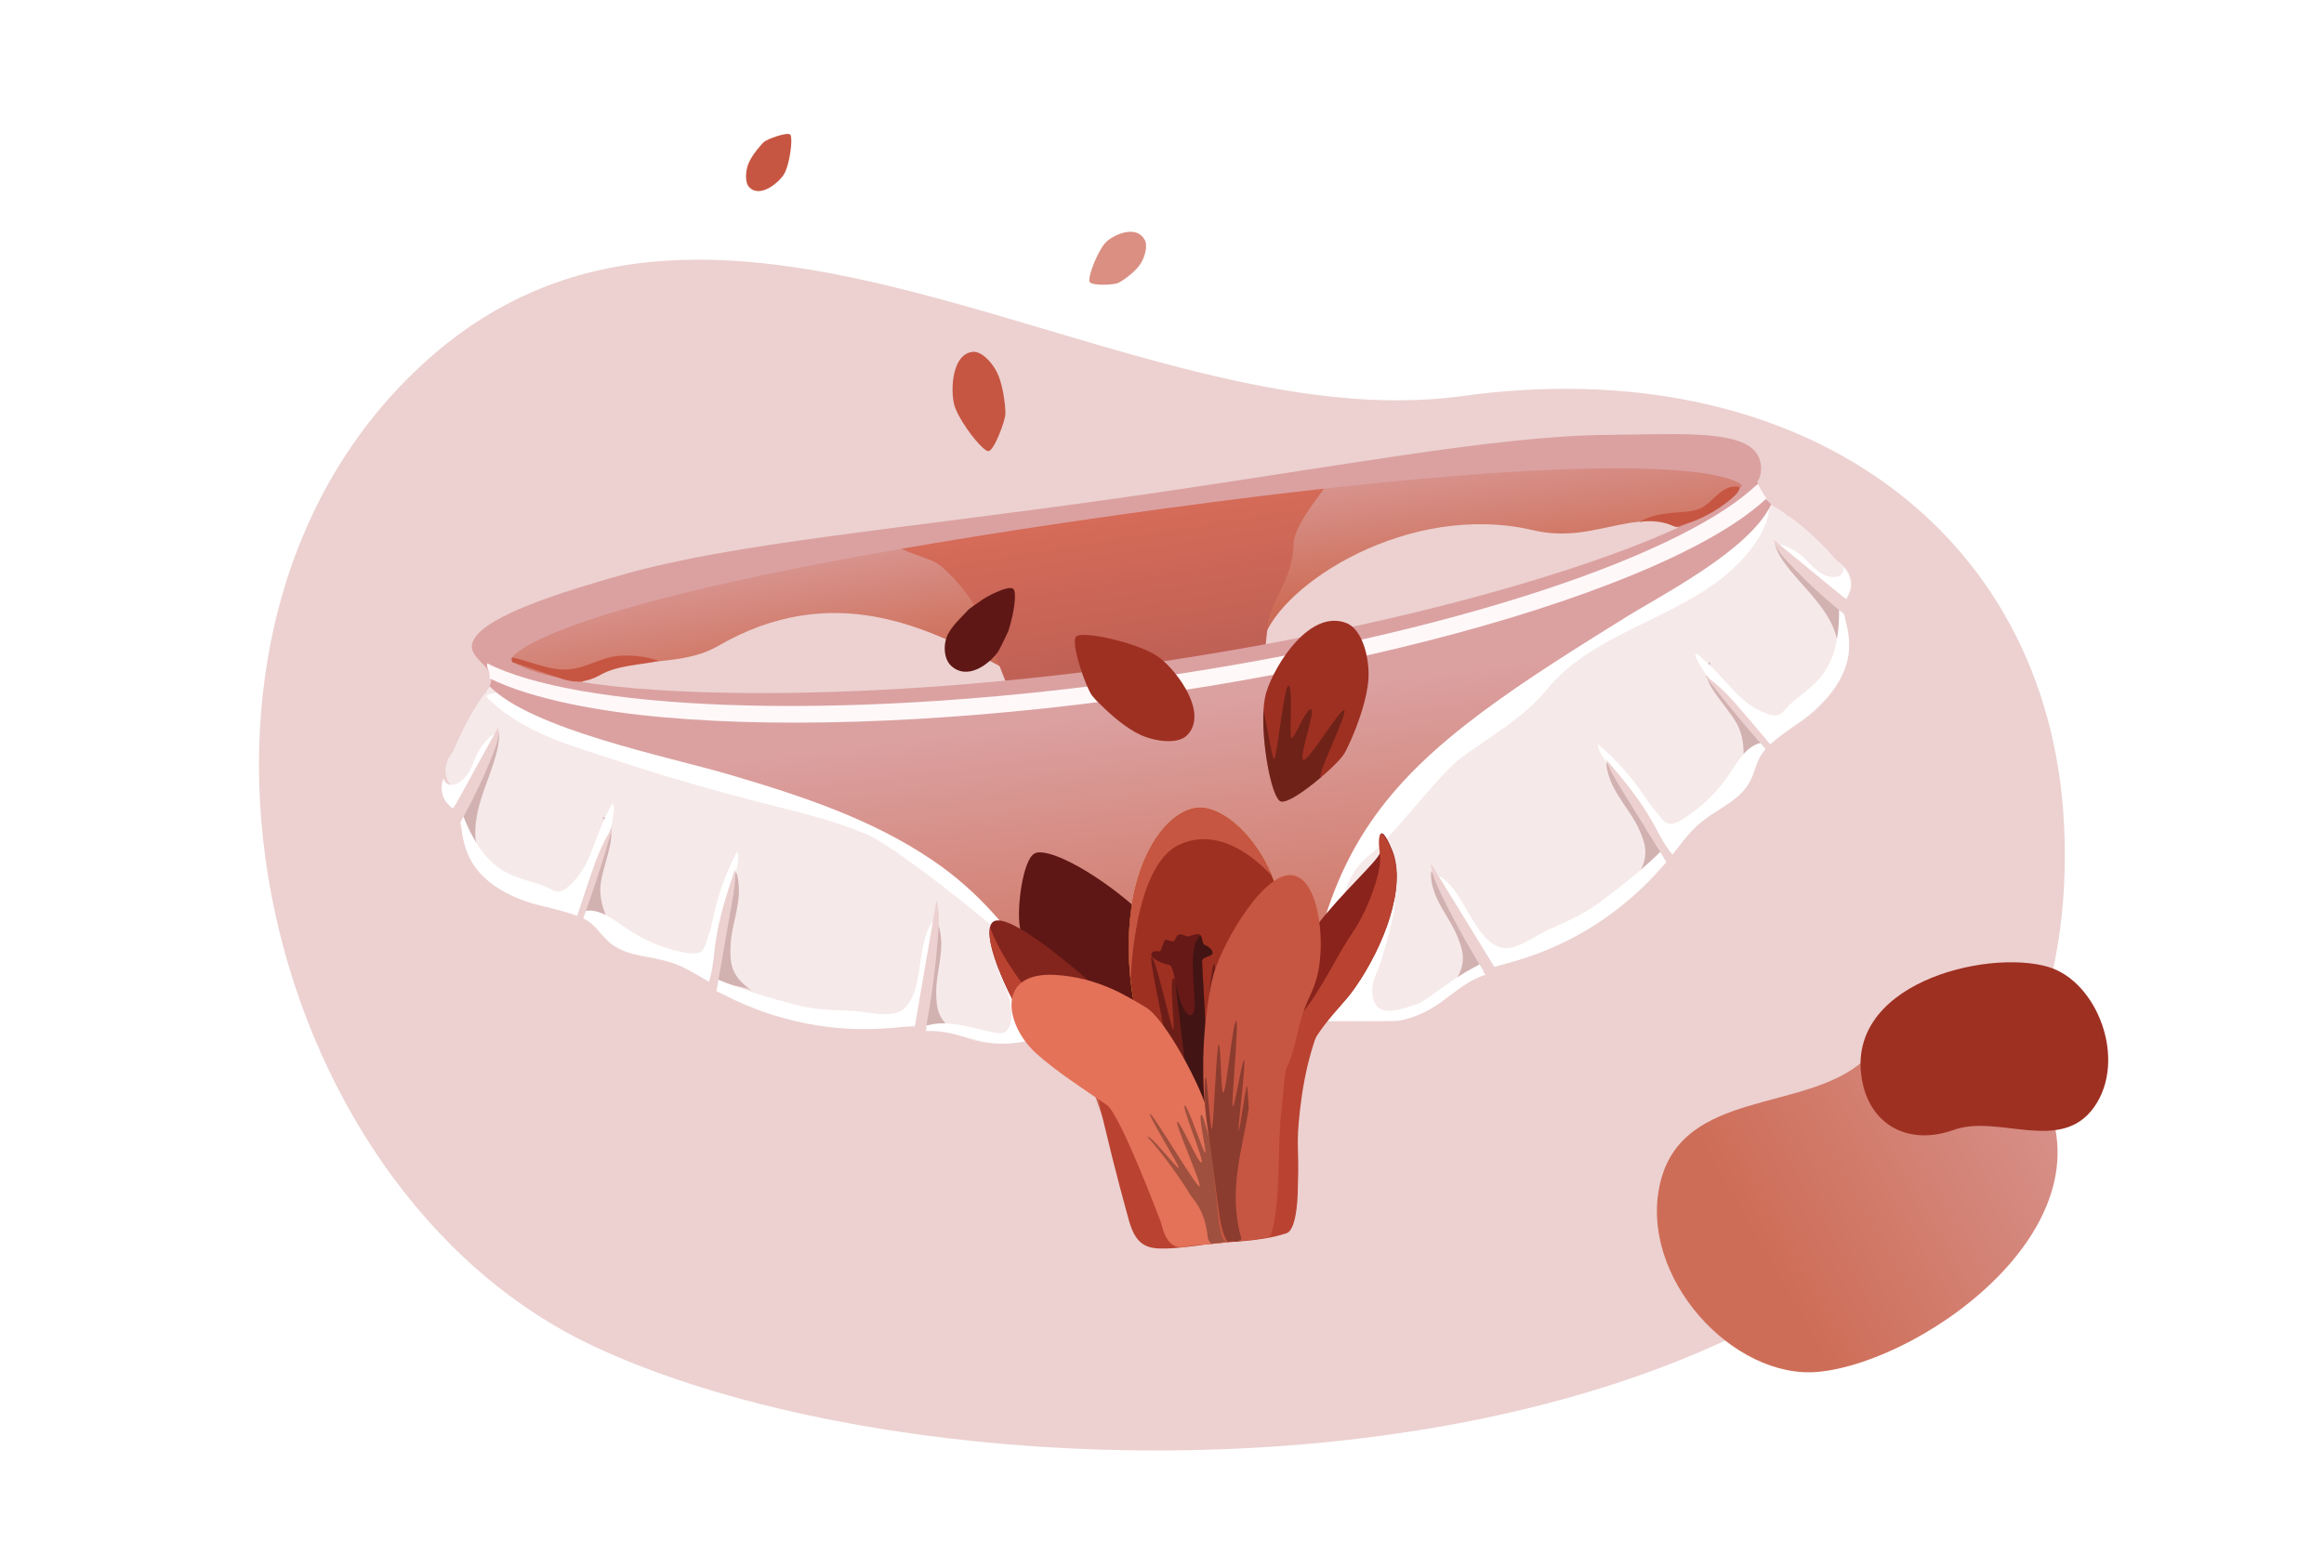 <?xml version="1.0" encoding="utf-8"?>
<!-- Generator: Adobe Illustrator 27.5.0, SVG Export Plug-In . SVG Version: 6.00 Build 0)  -->
<svg version="1.1" id="Layer_1" xmlns="http://www.w3.org/2000/svg" xmlns:xlink="http://www.w3.org/1999/xlink" x="0px" y="0px"
	 viewBox="0 0 1962 1323.9" style="enable-background:new 0 0 1962 1323.9;" xml:space="preserve">
<style type="text/css">
	.st0{fill:#FFFFFF;}
	.st1{fill:#ECD1D0;}
	.st2{opacity:0.53;fill:#FFFFFF;}
	.st3{fill:#D2B1B1;}
	.st4{fill:url(#SVGID_1_);}
	.st5{fill:url(#SVGID_00000053530748324360927120000014586150088199794845_);}
	.st6{fill:url(#SVGID_00000032621048214186981200000005096595317353544893_);}
	.st7{fill:url(#SVGID_00000003811540087934771930000001171926633622869120_);}
	.st8{fill:#BA4231;}
	.st9{fill:#FFF8F9;}
	.st10{fill:#5E1715;}
	.st11{opacity:0.1;}
	.st12{fill:#FFC829;}
	.st13{fill:#9E3022;}
	.st14{fill:#C65642;}
	.st15{fill:#6C1D18;}
	.st16{fill:#89231B;}
	.st17{fill:#661917;}
	.st18{fill:#421413;}
	.st19{opacity:0.3;}
	.st20{opacity:0.66;fill:#C65642;}
	.st21{fill:url(#SVGID_00000048488664157506800570000008640464216999385750_);}
	.st22{fill:#83251D;}
	.st23{fill:#E37259;}
</style>
<g>
	<g>
		<g>
			<rect class="st0" width="1962" height="1323.9"/>
		</g>
	</g>
	<path class="st1" d="M1742.5,695.4c-12.9-248.8-223.9-400-508-361s-625.8-254.7-875.4-29S214.6,1002.2,501,1136.6
		C861.2,1305.7,1772.2,1268.3,1742.5,695.4z"/>
	<path class="st2" d="M1051,768.4c7.3-74.6,41.4-144.8,91.2-201.3c186-47.4,326.9-106.8,349.2-143.2c5.2,2.8,10.2,6,15.1,9.3
		c0.7,0.6,1.3,1.2,2,1.8c0.6,0.5,1.4,0.8,2.1,1c15,10.8,28.2,23.8,40.4,37.7c7.7,4.4,13.1,13.1,11.9,22.1
		c-0.8,5.7-4.6,10.1-5.8,15.7c-1.1,5.5,0.6,11.4,1.8,16.7c2.6,11.2,3.2,22-0.1,33.1c-3.1,10.3-9,19.9-16,28
		c-7.2,8.3-15.4,15.5-24.5,21.7c-9,6.2-18.6,12-26.3,19.9c-3.3,3.4-6.1,7.4-8,11.8c-2.5,6-4,12.2-7.1,17.9
		c-5.4,9.8-14.8,16.3-24.1,22.2c-9.7,6.1-18.8,12.1-26.4,20.8c-8.1,9.1-14.9,19.2-22.9,28.4c-16.2,18.6-34.7,34.6-55.4,48
		c-20.5,13.3-42.8,23.4-66.2,30.4c-12.3,3.7-24.8,6.4-36.6,11.7c-11.5,5.1-20.5,13.4-30.6,20.8c-10,7.3-21,12.3-33.2,14.7
		c-11.4,2.2-23.1,2.2-34.7,1.7c-4.7-0.2-9.5-0.5-14.3-0.8c-22.4,7.1-45.1,13.4-67.9,19C1047.3,839.6,1046.9,809.8,1051,768.4z"/>
	<g>
		<path class="st3" d="M1356.3,641.2c-0.6,5.8,1,11.5,3,17c5.3,14.5,17.5,27,24,41.1c6.4,14.1,10.1,24.8-3.3,43.9
			c4-7.1,23.1-14.9,26-22.6c1.3-3.2-4.8-4.4-5-7.9c-0.3-4-2.3-7.6-4.4-11.1c-12.4-20.7-25.7-40.8-39.9-60.3"/>
	</g>
	<g>
		<path class="st0" d="M1213.1,738.9c22.8,10,29.7,53.5,53.5,61c12.6,3.9,28.6-9.6,40.6-14.9c14.6-6.4,29.3-12.8,42.1-22.2
			c17.9-13.2,38.3-29.3,54.3-45.4l6.4,6.7c-0.4,0.4-7.3,8.1-7.7,8.5c-16.2,18.6-34.7,34.6-55.4,48c-20.5,13.3-42.8,23.4-66.2,30.4
			c-6.7,2-13.5,3.7-20.1,5.7c-2.5-1.9-4.4-4.4-6.2-7c-9.5-12.9-18.9-25.7-28.4-38.6C1219.3,761.9,1217.3,747.8,1213.1,738.9z"/>
	</g>
	<g>
		<path class="st0" d="M1526,474c6.2,6.8,13.9,13.8,23.1,13.2c1.4-0.1,2.9-0.4,4.1-1.1c2.5-1.5,3.3-4.2,3.3-7.1
			c4.1,4.6,6.5,10.7,5.7,16.9c-0.5,3.5-2.1,6.5-3.6,9.6c-15.2-8.6-30-18.1-44.1-28.4c-3.1-2.3-6.3-4.7-8.5-7.9s-6.1-6-4.6-9.6
			C1510.3,461,1519.8,467.1,1526,474z"/>
	</g>
	<g>
		<path class="st3" d="M1498.5,458.8c0.9,5.3,3.7,10.1,6.7,14.6c8.2,11.8,18.6,21.9,27.7,33.1c9.1,11.2,17.1,23.9,18.9,38.2
			c1.9-7.4,3.2-14.8,4.1-22.4c0.4-3.2,0.6-6.5-0.4-9.6c-1.2-3.5-3.9-6.3-6.6-8.9c-16-15.7-32.7-30.7-50.1-44.9"/>
	</g>
	<g>
		<path class="st3" d="M1443.9,559c-0.7,5.3-4.4,8.4-2.7,13.5c4.4,13.7,21.4,29,26.9,42.3s4.3,27.7,1.9,41.9
			c3.9-6.5,7.4-13.3,10.4-20.2c1.3-3,10.7-9.9,10.6-13.1c-0.1-3.7-6.3-9.3-8.1-12.6c-10.7-19.7-30.6-30.2-43.1-48.9"/>
	</g>
	<g>
		<path class="st0" d="M1434.9,553.9c24.6,20.8,32.7,40.4,57.4,48.9c2.6,0.9,5.4,1.7,8.1,1.1c3-0.7,5.3-3.1,7.4-5.5
			c16.9-19.2,45.9-23.1,44.8-85.6l4.4,5.9c0.4,2.9,1.2,5.9,1.9,8.6c2.6,11.2,3.2,22-0.1,33.1c-3.1,10.3-9,19.9-16,28
			c-7.2,8.3-15.4,15.5-24.5,21.7c-7.4,5.1-17.2,12.5-24.1,18.5c-7.4-4-12.1-12.6-18-18.7c-13.5-13.9-29-28.8-39.1-45.2
			C1432.2,556.9,1427.9,548,1434.9,553.9z"/>
	</g>
	<g>
		<path class="st0" d="M1349.1,628.3c14.3,12.3,26.6,25.7,37.3,41.2c3.6,5.3,7.7,11.6,12,16.3c4.3,4.7,6.9,10.6,13.2,9.7
			c3.6-0.5,6.8-2.3,9.8-4.3c15.2-9.6,28.3-22.3,38.3-37.2c7.2-10.8,14.3-23.8,26.9-26.8l4.9,4.2c-3,3.2-5.6,7-7.3,11
			c-2.5,6-4,12.2-7.1,17.9c-5.4,9.8-14.8,16.3-24.1,22.2c-9.7,6.1-18.8,12.1-26.4,20.8c-5.9,6.6-11.1,13.8-16.6,20.7
			c-0.4-0.5-0.7-0.9-1-1.4c-17.8-24.3-32.2-51.1-50-75.4C1354.4,641,1348.8,634.2,1349.1,628.3z"/>
	</g>
	<g>
		<path class="st1" d="M1422,730c-12.5-6.7-19.4-22.5-27-36.1c-10.9-19.3-25-36.1-39-52.7c2.8,8.8,7.7,16.8,12.5,24.6
			c15.4,25,30.8,50,46.3,74.9"/>
	</g>
	<g>
		<path class="st1" d="M1572.6,517.6c-25-20.6-50.1-41.1-75.1-61.7c1.6,7.3,6.8,13.2,11.9,18.7c18.1,19.4,38,37.2,59.3,53"/>
	</g>
	<g>
		<path class="st1" d="M1500.5,636.7c-2.8-4.5-6.2-8.5-9.5-12.4c-5-5.9-10-11.9-15.1-17.8c-11.4-13.5-23.1-27.2-36.9-36.4
			c19.3,25,39.4,49,60.3,72"/>
	</g>
	<g>
		<path class="st3" d="M1208.3,735.7c-0.7,5.4,0.5,10.8,2.1,16c4.3,13.8,14.8,25.9,20.1,39.3c5.3,13.4,8.2,23.5-4.4,41
			c3.8-6.5,21.2-13.1,24.1-20.1c1.2-3-4.1-4.3-4.2-7.6c-0.1-3.8-1.8-7.2-3.6-10.5c-10.4-19.8-21.7-39.1-33.8-57.9"/>
	</g>
	<g>
		<path class="st0" d="M1177,758.4c3.8,5-10.9,53.8-13.4,59.6c-4.4,9.8-6.7,17.9-4,26.5c5.4,17.1,29.3,4.9,35.5,3.8
			c2-0.4,3.8-1.4,5.4-2.5c16.5-10.7,31.7-23.8,50.6-32.2l1.6,7.7c0.6,0.5,1.2,1,1.7,1.5c-2.2,0.8-4.5,1.7-6.7,2.7
			c-11.9,5.3-21.3,13.7-31.8,21.2c-10.4,7.4-21.8,12.6-34.4,15.1c-4.6,0.9-56.9,0.2-61.6,0.5C1121,838.5,1172.6,781.8,1177,758.4z"
			/>
	</g>
	<g>
		<path class="st1" d="M1266.6,824.6c-19.6-31.9-39.1-63.8-58.7-95.6c0.9,9.4,4.9,18,8.8,26.1c13.9,28.6,29.4,55.7,46.1,80.9"/>
	</g>
	<path class="st2" d="M950.3,754.6c-30.7-68.4-85.4-124.1-150.6-161.7c-191.4,14.4-343.9,3-376.6-24.4c-4,4.3-7.8,8.9-11.4,13.6
		c-0.4,0.8-0.9,1.6-1.3,2.3c-0.4,0.7-1,1.2-1.7,1.7c-10.7,15-19.1,31.5-26.3,48.6c-5.8,6.6-8.2,16.6-4.3,24.7
		c2.6,5.2,7.6,8.1,10.5,13c2.8,4.9,3.1,11,3.6,16.4c1.1,11.5,4,21.9,10.6,31.4c6.2,8.8,14.8,16,24.1,21.4
		c9.5,5.6,19.6,9.7,30.1,12.8c10.5,3,21.4,5.5,31.2,10.5c4.2,2.2,8.2,5.1,11.3,8.6c4.3,4.9,7.7,10.3,12.5,14.7
		c8.3,7.6,19.2,10.7,29.9,13.3c11.1,2.7,21.7,5.5,31.7,11.3c10.5,6.1,20.3,13.5,30.8,19.6c21.2,12.5,43.9,21.7,67.8,27.9
		c23.6,6.1,48,8.6,72.4,7.7c12.8-0.4,25.6-1.8,38.4-0.6c12.6,1.2,23.7,6.2,35.6,9.9c11.8,3.7,23.8,5,36.1,3.3
		c11.5-1.6,22.6-5.3,33.4-9.5c4.4-1.7,8.8-3.5,13.3-5.4c23.5-0.4,47-1.7,70.4-3.6C976.5,820.9,967.3,792.6,950.3,754.6z"/>
	<g>
		<path class="st3" d="M620.3,733.8c2.7,5.1,3.3,11.1,3.5,16.9c0.5,15.5-6.3,31.6-7,47.1c-0.7,15.5-0.2,26.7,19.4,39.6
			c-6.4-5.1-27-5.3-32.6-11.3c-2.4-2.5,2.8-5.9,1.7-9.2c-1.3-3.8-0.7-8,0-11.9c3.8-23.8,8.7-47.5,14.7-70.8"/>
	</g>
	<g>
		<path class="st0" d="M1104.8,835.5c-13.6-48.1-1-101,25.2-143.6c26.2-42.6,64.8-76.2,105.5-105.3c28.9-20.6,59-39.3,88-59.7
			c23.8-16.8,46.7-34.7,71.2-50.4c16.7-10.6,34-20.2,51.4-29.7c12.7-7,25.5-14,38.2-21c1.9-1.1,4.2-2.2,6.3-1.3
			c2.6,1.1,3,4.7,2.6,7.6c-1.7,12.8-9,24-17.1,34.1c-44,54.9-126.1,61.8-170.5,116.3c-19.7,24.1-46.9,38.7-71.9,57.2
			c-19,14-58.2,67.3-76.8,81.7c-41.5,32.1-10.9,87.3-56.6,113"/>
	</g>
	<g>
		<path class="st0" d="M911.2,848.6C888.3,821,765.2,719.4,732.5,704.9c-26.2-11.5-54.3-18.1-82.1-25.2
			c-43.1-10.9-85.9-23.1-128.1-37c-37.3-12.3-81.9-23.6-112-54.7c0.8-9.4,195.3-9.2,288.7,15.5s181.7,75.2,241,151.5
			c10.7,13.7,20.7,28.9,23.1,46.1c2.5,17.2-4.5,36.9-20.2,44.4c-11.1,5.3-24.8,3.6-35.4-2.7"/>
	</g>
	<linearGradient id="SVGID_1_" gradientUnits="userSpaceOnUse" x1="612.613" y1="202.486" x2="702.575" y2="699.953">
		<stop  offset="0.489" style="stop-color:#DBA1A1"/>
		<stop  offset="0.745" style="stop-color:#CE6D57"/>
		<stop  offset="0.999" style="stop-color:#A05559"/>
	</linearGradient>
	<path class="st4" d="M894.9,427.7c-302.2,44.7-441.1,85.8-471.6,116.5c-0.8,6.8-2.1,13.5-4.1,20c7,10,28.7,18.1,61.8,24
		c25.1-40.9,85.1-19.5,124.9-42.6c97.3-56.4,178.2-15.5,238.7,17.2c8.9-16,83-47.5,80.1-65.6C920.6,471.9,910,448.4,894.9,427.7z"/>
	
		<linearGradient id="SVGID_00000171713211426531684340000011750455852443856270_" gradientUnits="userSpaceOnUse" x1="1186.611" y1="117.149" x2="1255.349" y2="618.576">
		<stop  offset="0.489" style="stop-color:#DBA1A1"/>
		<stop  offset="0.745" style="stop-color:#CE6D57"/>
		<stop  offset="0.999" style="stop-color:#A05559"/>
	</linearGradient>
	<path style="fill:url(#SVGID_00000171713211426531684340000011750455852443856270_);" d="M1483.4,407.3c-1.2-2.6-2.4-5.3-3.6-7.9
		c-27.3-24.6-170.9-28.1-490.8,15.1c-8.8,24-12.5,49.6-9.3,75.1c2.2,18.1,74.2,36.8,87.2,49.7c14.7-45.8,122.3-116.4,228-91.5
		c55.6,13.1,92.4-27.8,136.2,6.3c33.6-16.5,52.8-31.8,53.6-44.1C1484.3,409,1483.8,408.2,1483.4,407.3z"/>
	
		<linearGradient id="SVGID_00000005253006783133776320000006036401459287282579_" gradientUnits="userSpaceOnUse" x1="925.305" y1="356.289" x2="985.792" y2="729.564">
		<stop  offset="2.190257e-07" style="stop-color:#E37259"/>
		<stop  offset="0.999" style="stop-color:#A25253"/>
	</linearGradient>
	<path style="fill:url(#SVGID_00000005253006783133776320000006036401459287282579_);" d="M1125.7,400.5
		c-49.4,5.6-123.2,18.9-183.9,27.5c-60.7,8.6-145.2,15.9-194.2,24.2c11.9,16.5,36.4,16.3,47.9,26.7c23.5,21.2,32.6,40.2,39.2,58.8
		c63.6,178.2,169.6,318.7,181.6,507.6c4.5,0.6,9.3,0.9,14.1,0.9c4.7-1.3,9.2-2.9,13.3-4.7c-37.4-169.5,9.3-343,26.6-513.8
		c2.2-21.3,21-36.8,21.8-68.7C1092.7,441.6,1118.6,414.1,1125.7,400.5z"/>
	
		<linearGradient id="SVGID_00000121958960543846568170000000596703206028418469_" gradientUnits="userSpaceOnUse" x1="893.548" y1="62.803" x2="1030.466" y2="1151.19">
		<stop  offset="0.489" style="stop-color:#DBA1A1"/>
		<stop  offset="0.745" style="stop-color:#CE6D57"/>
		<stop  offset="0.999" style="stop-color:#A05559"/>
	</linearGradient>
	<path style="fill:url(#SVGID_00000121958960543846568170000000596703206028418469_);" d="M1483.4,407.3c5.2-7.9,4.5-20.2-2.9-27.5
		c-17.2-16.9-69-13-123.4-12.6c-94.9,0.7-233.2,28-414.9,53.7c-181.8,25.7-322.2,37.8-413.5,63.5C478.5,498.5,411.4,518.9,400,540
		c-8.9,16.4,21.8,22.6,13.2,39.3c35.3,36.4,150.3,59.5,201,74.3c61.5,18,121.7,37.8,173.3,72.9c153.6,104,155.5,340.5,193,325.7
		c30.4-2.5,67.1-11.2,99.6-14.1c12.4-4.4,9-33,12.4-53.5c5.9-275.9,64.3-330,277.2-461.6c28-18.1,107.3-57.4,125.6-97.2
		C1490.5,420.4,1479.2,413.7,1483.4,407.3z M1320.9,481.8c-102.1,33-229.6,61.2-359,79.5c-129.5,18.3-259.8,26.5-367,23.2
		c-120.5-3.8-158.4-20.6-163.9-27.7c3.9-6.9,47.5-56.1,513-122c465.5-65.8,521.1-30.6,526.7-25.1
		C1467.4,418.1,1435.7,444.7,1320.9,481.8z"/>
	<g>
		<path class="st8" d="M926.5,924.7c7.8,34.7,16.4,69.1,25.9,103.4c2.4,8.7,5.5,18.3,13.4,22.9c4.8,2.8,10.6,3.3,16.2,3.2
			c11.3,0,22.5-1.6,33.6-3.1c23.5-3.3,48-2.3,70.5-9.8c9.8-3.3,9.6-38.3,9.6-39.8c1.3-32.8-1.9-32.5,1.9-65.2s11.9-65.3,28.4-93.7
			c-15.6-2.4-31.4,0.9-46.7,4.7c-24.3,6-48.2,13.4-71.7,22.1c-31.6,11.7-64.2,27.3-81.5,56.2"/>
	</g>
	<path class="st9" d="M965.7,587.7c150.8-21.3,290.8-55,394.1-94.9c48-18.5,101.2-43.5,131.6-72c-2.8-3.8-5.2-7.9-7.4-12.4
		c-58,57-250.2,127.1-520.3,165.3c-267.3,37.8-478.8,24.1-552.3-13.6c-1.2,4.6,3.5,8.2,1.6,12.5c37.2,18.5,97.1,28.7,147.7,33.1
		C671,615.5,814.8,609.1,965.7,587.7z"/>
	<path class="st10" d="M1027.1,1002.5c-2.9,3.2-40.3-43.2-75.7-87c0,0,0,0,0,0c-28.5-35.3-55.7-68.9-62.6-73.8
		c-15.4-11-25-43.2-27.8-58.9c-2.8-15.7,2.4-56.5,12.3-62.1c9.9-5.6,47,12.7,82.8,43.4c9.3,7.9,19.3,26.6,28.9,50.3
		C1012.7,882.4,1036.7,991.7,1027.1,1002.5z"/>
	<path class="st11" d="M1027.1,1002.5c-6.1,5.2-70-86.4-69-93.1s26,36.5,28.1,35.1c2.1-1.4-35.9-77.6-33.5-84.3
		c2.4-6.7,28.9,58.3,31.3,56.3c2.4-2-14.1-53.3-11.8-54.8c2.3-1.4,28.4,63,30.7,62.4s-13.4-54.8-10.2-57.8
		C995.8,863.4,1037.6,993.6,1027.1,1002.5z"/>
	<path class="st12" d="M1084.8,826.3c-10.7,92.9-40.5,64.1-43.3,113.9c-2.8,49.8,7.5,66-4.3,73.2c-12.1,7.3-47.7-53.5-68.5-120.5
		l0,0c-7.4-23.8-12.9-48.4-14.8-71c-7.3-86.2,27.4-136,56.2-139.7c22.7-3,62.5,30.4,73.3,90C1086.3,788.3,1087.1,806.4,1084.8,826.3
		z"/>
	<path class="st13" d="M1084.8,826.3c-10.7,92.9-40.5,64.1-43.3,113.9c-2.8,49.8,7.5,66-4.3,73.2c-12.1,7.3-47.7-53.5-68.5-120.5
		l0,0c-7.4-23.8-12.9-48.4-14.8-71c-7.3-86.2,27.4-136,56.2-139.7c22.7-3,62.5,30.4,73.3,90C1086.3,788.3,1087.1,806.4,1084.8,826.3
		z"/>
	<path class="st14" d="M1073.9,739.6C1073.9,739.6,1073.9,739.6,1073.9,739.6c-16.5-17.5-45.8-40.9-77.9-26.6
		c-35.2,15.7-40.7,95.1-41.5,114.7c-0.2-2-0.4-3.9-0.6-5.9c-7.3-86.2,27.4-136,56.2-139.7C1028.3,679.7,1057.4,700.6,1073.9,739.6z"
		/>
	<path class="st15" d="M1024.6,970.2c-19.2,1.9-61.1-104.4-57.9-111.7c1.9-4.4,14.6,41.3,19.4,40.9c4.8-0.4-17.4-91.5-13.9-91.4
		c3.5,0.1,16.6,61.4,18.3,61.3c1.7-0.1-3.5-41.8,0-43.5c3.6-1.7,18.4,84.5,20.4,84.3c2-0.2-2.6-70.2-0.1-70.9
		c2.5-0.7,4.5,42.2,6.2,42c1.7-0.1,4.6-66.6,8-67.3c1.7-0.4,2.4,35.3,1.5,81.7C1025.8,934.6,1033.5,969.4,1024.6,970.2z"/>
	<path class="st16" d="M1144,833.9c-15.2,21.7-35.3,35.4-53.1,49.3l0,0c-10.7,8.4-20.5,16.9-28,27.5c-0.1,0.1-0.1,0.2-0.2,0.2
		c-1.6,2.3-3.1,5.3-4.4,8.6c0,0,0,0.1,0,0.1c-0.8,2-1.5,4.3-2.1,6.6c0,0,0,0.1,0,0.1c-10.8,40-4.5,120.4-8.6,121.5l-5.3,0.4
		c0,0-1.9-53.8-2.6-99.3c0-0.4,0-0.9,0-1.4c0-0.8,0-1.6,0-2.4c0-0.2,0-0.3,0-0.5c-0.2-15.4-0.3-29.6,0-40.1
		c0.1-4.6,0.8-9.2,1.9-13.9c0,0,0,0,0-0.1c6.3-27,27.7-55.9,47.1-80.3c8.2-10.3,16-19.8,22.3-27.9c22.2-29.1,51.8-54.8,54.1-62.3
		l0,0c0.1-0.5,0.2-0.8,0.1-1.1c-1.3-5.5-2.3-30.9,10.2-0.9C1187.7,748.4,1168.4,798.9,1144,833.9z"/>
	<g>
		<path class="st8" d="M1144,833.9c-15.2,21.7-36.3,35.8-48.2,75.6l-5.4,21.3c-10.7,8.4-19.9-30.5-27.4-20
			c6.3-13.5,16.6-32.9,29.5-47.1c21.9-24,35.4-56.2,48.9-75.5c13.5-19.3,26.3-54.8,23.4-67.7l0,0c0.1-0.5,0.2-0.8,0.1-1.1
			c-1.3-5.5-2.3-30.9,10.2-0.9C1187.7,748.4,1168.4,798.9,1144,833.9z"/>
	</g>
	<path class="st11" d="M1064.5,895.6c1.5,1.4,14.6-21,15.8-20.8c1.2,0.1-18.8,34.5-21.9,44.8c0,0,0,0.1,0,0.1
		c-0.8,2-1.5,4.3-2.1,6.6c0,0,0,0.1,0,0.1c-10.8,40-4.5,120.4-8.6,121.5l-5.3,0.4c0,0-1.9-53.8-2.6-99.3c0-0.4,0-0.9,0-1.4
		c0-0.8,0-1.6,0-2.4c0-0.2,0-0.3,0-0.5c-0.5-24.9-3-39.1,1.8-54c0,0,0,0,0-0.1c5.1-15.6,12.6-29.4,14.2-29.5c1.6-0.1-6,13.5-5,14.7
		c1,1.2,21-39.1,23.6-39.3c2.5-0.2-10.8,26.5-9.6,27.6c1.2,1.1,26.6-39.4,28.2-38.7c1.7,0.6-27,53.1-25.5,53.6
		c1.4,0.5,22.2-30.3,24.1-29.7C1093.3,850.1,1063.1,894.3,1064.5,895.6z"/>
	<path class="st17" d="M1023.6,804.9c-0.6,3-8.6,2.6-8.8,6.7c0,0.4,0,2.3,0.2,5.2c1.3,23.7,7.6,118,0.3,118.7
		c-13.1,1.1-18.7-73.4-20.3-83.5c-0.9-5.3-1.6-15-2.9-23.2c-0.5-3-1-5.8-1.6-8.1l0,0c-0.9-3.5-2.1-5.8-3.6-6
		c-5.2-0.8-15.8-5.4-14.9-9.1c0.9-3.7,6.1-2,7.3-2.4c1.2-0.4,3-8.8,4.4-9.5c1.5-0.7,5.1,1.7,7,1c1.9-0.7,2.2-5.5,5.1-5.8
		c3-0.2,5.8,1.9,7.3,1.8c1.5-0.1,6.6-2.7,9.3-1.8c0.5,0.1,0.9,0.5,1.1,1c1.5,2.2,1.4,7.3,3.3,8.1
		C1019.3,798.6,1024.2,802,1023.6,804.9z"/>
	<path class="st18" d="M1023.6,804.9c-0.6,3-8.6,2.6-8.8,6.7c-0.3,4,8.7,123.2,0.5,123.9c-13.1,1.1-18.7-73.4-20.3-83.5
		c-0.9-5.3-1.6-15-2.9-23.2c2.4,11,7.4,29.3,13.3,28.4c8.5-1.2-3.5-44.9,4.6-62.5c0.9-2,2.2-3.7,3.6-5c1.5,2.2,1.4,7.3,3.3,8.1
		C1019.3,798.6,1024.2,802,1023.6,804.9z"/>
	<g>
		<path class="st13" d="M1134.9,636.3c-5.3,9.3-44.6,43.3-53.6,40.4c-7.1-2.2-15.2-42.4-14.8-71.5c0,0,0,0,0,0
			c0.1-8,0.9-15.2,2.5-20.5c7.6-24.6,37.3-70.6,67.7-58.6c13.8,5.4,19.6,30.2,18.6,46.9c-1,16.2-8.2,36.7-14.2,50.5
			C1138.7,629.1,1136.5,633.6,1134.9,636.3z"/>
		<path class="st19" d="M1115.4,656.2c-0.2,0-0.3-0.1-0.4-0.1c-3.1-2.4,23.1-54.3,19.8-56.3c-3.4-2-30.6,44.3-34.6,41.7
			c-3.9-2.6,10.8-41.4,6.6-42.6c-4.2-1.2-14.4,25.9-16.5,24.3c-2.1-1.5,1.5-44.3-2.5-44.4c-4-0.1-9.9,64.4-12.4,62.2
			c-1.5-1.3-5.1-24.4-8.7-41.4c-0.1,1.8-0.2,3.7-0.2,5.6c0,0,0,0,0,0c-0.4,29.1,7.7,69.2,14.8,71.5
			C1086.6,678.4,1102.2,667.4,1115.4,656.2z"/>
	</g>
	<path class="st13" d="M922.1,587.5c-5.2-6.5-18.4-44.3-13.7-49.9c3.7-4.4,35.5,1.5,56.7,10.3c0,0,0,0,0,0
		c5.8,2.4,10.9,5.1,14.3,7.8c15.8,12.5,40.6,47,22.8,65.1c-8.1,8.2-27.9,5.1-39.8-0.5c-11.6-5.4-24.4-16.5-32.7-24.8
		C926.2,592.3,923.6,589.4,922.1,587.5z"/>
	<path class="st10" d="M827.2,507.9c4.2-3.6,24-14.1,28.2-10.7c3.3,2.6,0.7,21-4.2,35.8c0,0-7,15.1-8.7,17.4
		c-7.8,10.9-26.1,24.3-39.6,11.7c-6.2-5.7-7.2-18.8-1.9-27.9c4.3-7.4,10.6-12.9,15.9-18.7C818.9,513.2,825.9,508.9,827.2,507.9z"/>
	<path class="st14" d="M848.8,349.3c0,5.6-9.3,30.8-14.2,31.6c-3.8,0.6-17.9-16.3-25.2-30.1c0,0,0,0,0,0c-2-3.8-3.5-7.3-4.1-10.2
		c-2.9-13.3-1.1-41.9,16-43.5c7.8-0.7,16.7,9.6,20.6,17.7c3.7,7.8,5.7,19.2,6.5,27.1C848.7,345.1,848.8,347.7,848.8,349.3z"/>
	<path class="st20" d="M944,238.9c-3.4,1.7-21.9,2.6-24.1-0.8c-1.7-2.7,3.8-18.4,9.7-28.1c0,0,0,0,0,0c1.6-2.7,3.3-4.9,4.8-6.2
		c7.1-6.3,25.1-13.8,31.9-1.5c3.1,5.6-0.1,15.5-3.7,20.8c-3.5,5.2-9.7,10.2-14.2,13.2C946.6,237.5,945,238.4,944,238.9z"/>
	<path class="st14" d="M644.9,119.9c2.8-2.5,19.5-8.6,22.2-6.3c2.1,1.8,0.6,17.1-2.6,27.3c0,0,0,0,0,0c-0.9,2.8-1.9,5.2-3,6.8
		c-5.1,7.5-19.9,19.3-28.8,10.6c-4-4-3.3-13.5-1.2-19.2c2-5.5,6.6-11.7,10.1-15.6C642.9,121.8,644.1,120.6,644.9,119.9z"/>
	<g>
		<path class="st0" d="M789.5,775.8c-17.4,17.8-7.8,60.7-27,76.4c-10.2,8.3-30.1,1.7-43.2,1.3c-15.9-0.5-31.9-1-47.3-5
			c-21.5-5.6-46.4-13-67.3-22l-3.5,8.6c0.5,0.3,9.8,4.8,10.3,5c21.9,11.3,45.1,19.3,69.2,24.1c23.9,4.7,48.4,5.9,72.7,3.7
			c6.9-0.6,13.9-1.5,20.8-2.1c1.6-2.7,2.4-5.7,3.2-8.8c4-15.5,8-30.9,12-46.4C792.3,799.4,789,785.6,789.5,775.8z"/>
	</g>
	<g>
		<path class="st0" d="M400.7,641.4c-3.2,8.6-7.8,18-16.5,20.8c-1.4,0.4-2.8,0.7-4.2,0.5c-2.9-0.5-4.6-2.7-5.7-5.4
			c-2.1,5.8-2,12.4,1,17.8c1.7,3.1,4.4,5.3,6.9,7.6c10.9-13.7,21.1-28,30.5-42.8c2.1-3.3,4.1-6.7,5-10.5c0.8-3.8,3.5-7.8,0.8-10.6
			C410.5,623.6,403.9,632.8,400.7,641.4z"/>
	</g>
	<g>
		<path class="st14" d="M432.3,555.1c16.5,3.4,32.5,11.8,49.2,10c11.7-1.3,22.3-7.4,33.8-10.2c11.7-2.9,29.8-1,41,3.1
			c-14.9,3.6-34.3,3.3-49.7,12c-5.1,2.9-10.7,4.9-16.5,5.4c-6.9,0.7-13.8-1.5-20.4-3.8c-12.5-4.2-25-8.4-37.5-12.6"/>
	</g>
	<g>
		<path class="st14" d="M1414.7,444.9c17.9-4.3,34.8-13,48.6-25.2c2.6-2.3,5.3-5.1,5.1-8.5c-6.2-1.7-12.8,1.7-17.7,5.9
			c-5,4.2-9.3,9.3-15.1,12.1c-4.5,2.1-9.6,2.7-14.5,3.1c-12.7,1-26.1,1.5-36.8,8.5c9.1-2.1,18.8-1,27.2,2.9"/>
	</g>
	<g>
		<path class="st3" d="M420.7,617.1c1.2,5.3,0.3,10.8-0.9,16c-3.2,14-9.2,27.3-13.5,41c-4.3,13.7-7,28.6-3.4,42.5
			c-4.5-6.1-8.5-12.6-12.1-19.3c-1.5-2.8-3-5.8-3.2-9.1c-0.2-3.7,1.3-7.3,2.8-10.7c9-20.5,19-40.6,29.9-60.3"/>
	</g>
	<g>
		<path class="st3" d="M508.5,689.9c2.6,4.7,7.2,6.2,7.6,11.6c1,14.4-9.1,34.9-9.3,49.3c-0.1,14.4,6.3,27.3,13.8,39.6
			c-6.1-4.6-11.8-9.6-17.2-14.9c-2.3-2.3-13.6-5.2-14.8-8.2c-1.3-3.5,2.4-11,2.8-14.7c2.7-22.3,17.2-39.4,21.9-61.4"/>
	</g>
	<g>
		<path class="st0" d="M515,681.9c-15.2,28.5-15.4,49.6-35.2,66.7c-2.1,1.8-4.4,3.6-7.1,4c-3.1,0.5-6.1-0.9-8.9-2.4
			c-22.8-11.5-51.1-4.4-73.3-62.8l-1.9,7.1c0.7,2.9,1,5.9,1.5,8.7c1.7,11.4,5.2,21.6,12.4,30.8c6.7,8.5,15.7,15.1,25.2,20.1
			c9.8,5.1,20.1,8.6,30.8,11.1c8.8,2,20.7,5.2,29.2,8.2c5.4-6.5,6.6-16.2,9.8-24.1c7.4-17.9,16.2-37.5,19.6-56.5
			C518.6,683.7,519.3,673.8,515,681.9z"/>
	</g>
	<g>
		<path class="st0" d="M622.2,719.1c-8.7,16.7-15.2,33.7-19.3,52.1c-1.4,6.2-2.8,13.6-5.1,19.6c-2.3,6-2.5,12.4-8.7,13.9
			c-3.5,0.8-7.2,0.3-10.7-0.3c-17.6-3.2-34.6-10.2-49.4-20.4c-10.7-7.3-22.1-16.8-34.9-14.9l-3,5.7c4,1.9,7.8,4.4,10.8,7.5
			c4.5,4.6,8.3,9.9,13.3,14c8.7,7.1,19.8,9.7,30.6,11.6c11.3,2.1,22,4.3,32.3,9.5c7.9,4,15.4,8.7,23.1,13.1c0.2-0.6,0.3-1.1,0.5-1.6
			c7.5-29.2,11-59.4,18.5-88.6C622.1,732.9,624.7,724.6,622.2,719.1z"/>
	</g>
	<g>
		<path class="st1" d="M592.2,840.6c9.1-10.9,9.7-28.1,11.7-43.5c2.9-22,9.8-42.8,16.7-63.4c0.7,9.2-0.9,18.4-2.5,27.5
			c-5.1,28.9-10.1,57.8-15.2,86.8"/>
	</g>
	<g>
		<path class="st1" d="M373.7,699.2c15.6-28.4,31.3-56.7,46.9-85.1c1.2,7.4-1.4,14.8-4.1,21.8c-9.7,24.7-21.5,48.6-35.4,71.3"/>
	</g>
	<g>
		<path class="st1" d="M484.8,783.1c0.9-5.2,2.6-10.2,4.2-15.1c2.5-7.4,4.9-14.7,7.4-22.1c5.6-16.8,11.4-33.8,20.8-47.4
			c-8.6,30.4-18.4,60.1-29.3,89.2"/>
	</g>
	
		<linearGradient id="SVGID_00000138572542742592623390000010965158676878445489_" gradientUnits="userSpaceOnUse" x1="7431.053" y1="13452.76" x2="8095.945" y2="13815.878" gradientTransform="matrix(-0.41 0.537 -0.565 -0.308 12493.954 1031.501)">
		<stop  offset="0" style="stop-color:#DBA1A1"/>
		<stop  offset="0.745" style="stop-color:#CE6D57"/>
	</linearGradient>
	<path style="fill:url(#SVGID_00000138572542742592623390000010965158676878445489_);" d="M1716.6,909.4
		c-34.4-51.4-94.2-57.4-143.6-13.6c-49.4,43.7-152.6,23.7-171.4,103s61.7,166.6,133.8,159.5C1626,1149.4,1795.8,1027.8,1716.6,909.4
		z"/>
	<path class="st13" d="M1572.5,914.6c7.8,36.3,39.8,52.8,77.1,39.4c37.3-13.4,90.3,20.6,118.4-19.3c28.1-39.9,2.6-106.4-39.2-118.4
		C1676.2,801.1,1554.6,831.1,1572.5,914.6z"/>
	<g>
		<path class="st3" d="M790.6,777.6c2.6,4.7,3.5,10.2,3.9,15.6c1.2,14.4-4.2,29.6-4.1,44c0,14.4,1.1,24.9,19.3,36.4
			c-6-4.6-24.5-4.3-29.8-9.8c-2.2-2.3,2.2-5.6,1.1-8.6c-1.3-3.5-1-7.4-0.6-11.1c2.3-22.3,5.6-44.4,9.9-66.3"/>
	</g>
	<g>
		<path class="st0" d="M843.1,813.3c-1.7,6,2,12.1,4.7,17.7c3.9,8.2,6,17.2,6.2,26.2c0.1,6.2-1.9,13.8-8.2,15.1c-2,0.4-4,0.1-6-0.3
			c-19.3-3.8-39.1-11.6-57.9-5.9l0.4,2.5c-0.4,0.6-0.7,1.3-1,2c2.4-0.1,4.8-0.1,7.2,0c13.1,0.5,24.9,4.8,37.4,7.9
			c12.4,3,24.9,3.6,37.6,1.2c4.6-0.9,9.1-2.1,13.6-3.5C867.2,854.6,855.9,833.5,843.1,813.3z"/>
	</g>
	<g>
		<path class="st1" d="M771.6,870.9c6.3-36.9,12.7-73.7,19-110.6c2.6,9.1,2.2,18.6,1.5,27.5c-2.3,31.7-6.6,62.6-12.8,92.2"/>
	</g>
	<path class="st22" d="M1030.5,1046.3c-5.4,0.9-28.2-55.4-43.1-78.6c-24.4-38-89.4-61.4-110.1-87.4c-19-24-45.7-78.7-41.5-97.3
		c0.3-1.6,0.9-2.9,1.8-3.9c0.8-0.9,1.9-1.6,3.2-1.8c17.1-3.4,75.8,47.6,95.6,66.8c5.1,4.9,13,14.4,22.2,26.8
		c16.1,21.5,36.3,51.5,52.6,80.8c0,0,0,0,0,0.1c13.9,25,28.1,49.1,28.4,67.6C1040.2,1043.5,1035.9,1045.4,1030.5,1046.3z"/>
	<path class="st8" d="M1034.2,1045.1c-5.4,0.9-31.9-54.2-46.8-77.4c-24.4-38-89.4-61.4-110.1-87.4c-19-24-45.7-78.7-41.5-97.3
		c0,0,21.9,66.5,108.4,119.6c33.6,20.6,22.6-12.1,14.3-31.9c29.9,39.8,77.6,108.6,81.1,148.5
		C1042.3,1048.4,1039.6,1044.2,1034.2,1045.1z"/>
	<path class="st23" d="M1035.4,1049c-4.3,0.8-17.5,1.9-27.2,2.5c-6.5,0.3-21.7,9.4-27.9-18.8c0,0-34.5-92-46-99.8
		c-19.8-13.5-43.5-28.9-59.8-43.7c-25.7-23.4-34.4-69,16.5-66c36.2,2.2,59.9,17.7,76.3,27.3c16.8,9.9,48.1,69.2,52.6,89.7
		c1.7,7.8,4.8,27.4,7.8,48.8C1032.3,1023.8,1038.9,1048.3,1035.4,1049z"/>
	<path class="st19" d="M1035.1,1048.6c-3.4,0.6-12.5,1.6-12.5,1.6s-2-1.6-2.9-4.9c-0.7-2.6-0.7-19.8-13.7-34.8c0,0,0-0.1-0.1-0.1
		c-11-18.1-25.9-38.2-37.1-50.3c1.9-3,24.5,26.5,26.3,26.2c1.8-0.3-25.4-43.4-24.3-45.8c1.2-2.5,39.4,62.4,41.9,61.3
		c2.4-1.1-21-53.2-18.9-54.6c2.2-1.4,18,35.6,20.6,34.5c2.6-1.1-16.5-46.2-14.3-48.2c2.1-2,16,40.5,17.4,39.9
		c1.4-0.6-6.5-32.5-3.1-32.2c1.4,0.1,7.4,22.1,13.1,47.9C1032.3,1023.8,1038.6,1047.9,1035.1,1048.6z"/>
	<path class="st14" d="M1112.1,824c-1.3,5.3-3.4,10.8-6,16.4l0,0c-12.6,27.1-9.6,38.3-20.1,61.9c-1.7,3.7-3.3,29.5-4.2,35.9
		c-3.6,25.3,0,79.7-9.1,105c-0.9,2.5-9.1,2.4-11.3,2.9c-7.9,2-22.7,1.7-25.4,2c-9,1-6.9-35-15.9-91.1c-1.2-7.6-2.1-15-2.8-22.3
		c-0.9-9.7-1.4-19.1-1.5-28c-0.5-33.9,3.7-61.9,7.5-79.3c5.5-25.4,39.7-86.4,64.5-88.5C1112.6,736.9,1119.8,792.7,1112.1,824z"/>
	<path class="st19" d="M1054.2,935.7c-4.9,33.8-17.8,69.1-6.4,109.3c0.9,3.4-4.6,2.7-9.1,3c-1.8,0.1-1.1,2-3-0.6
		c-7.3-10.6-8.4-45.4-15.5-90.2c-1.2-7.6-2.1-15-2.8-22.3c-0.3-13.8-0.6-23.6,0.5-25.3c1.2-2,3.5,43.3,5.2,43.2
		c1.6-0.1,3.7-70.3,5.8-70.7c2.1-0.5,1.5,40.7,3.9,40.5c2.4-0.2,8-60.3,10.8-60.6c2.7-0.2-4.6,72.4-2.8,72.2
		c1.9-0.2,7.6-38.8,9.5-39c1.9-0.2-5.7,59.3-4.6,59.5c1.1,0.2,5.8-37.5,7.2-37.6C1053.1,917.1,1053.6,924.3,1054.2,935.7z"/>
</g>
</svg>
